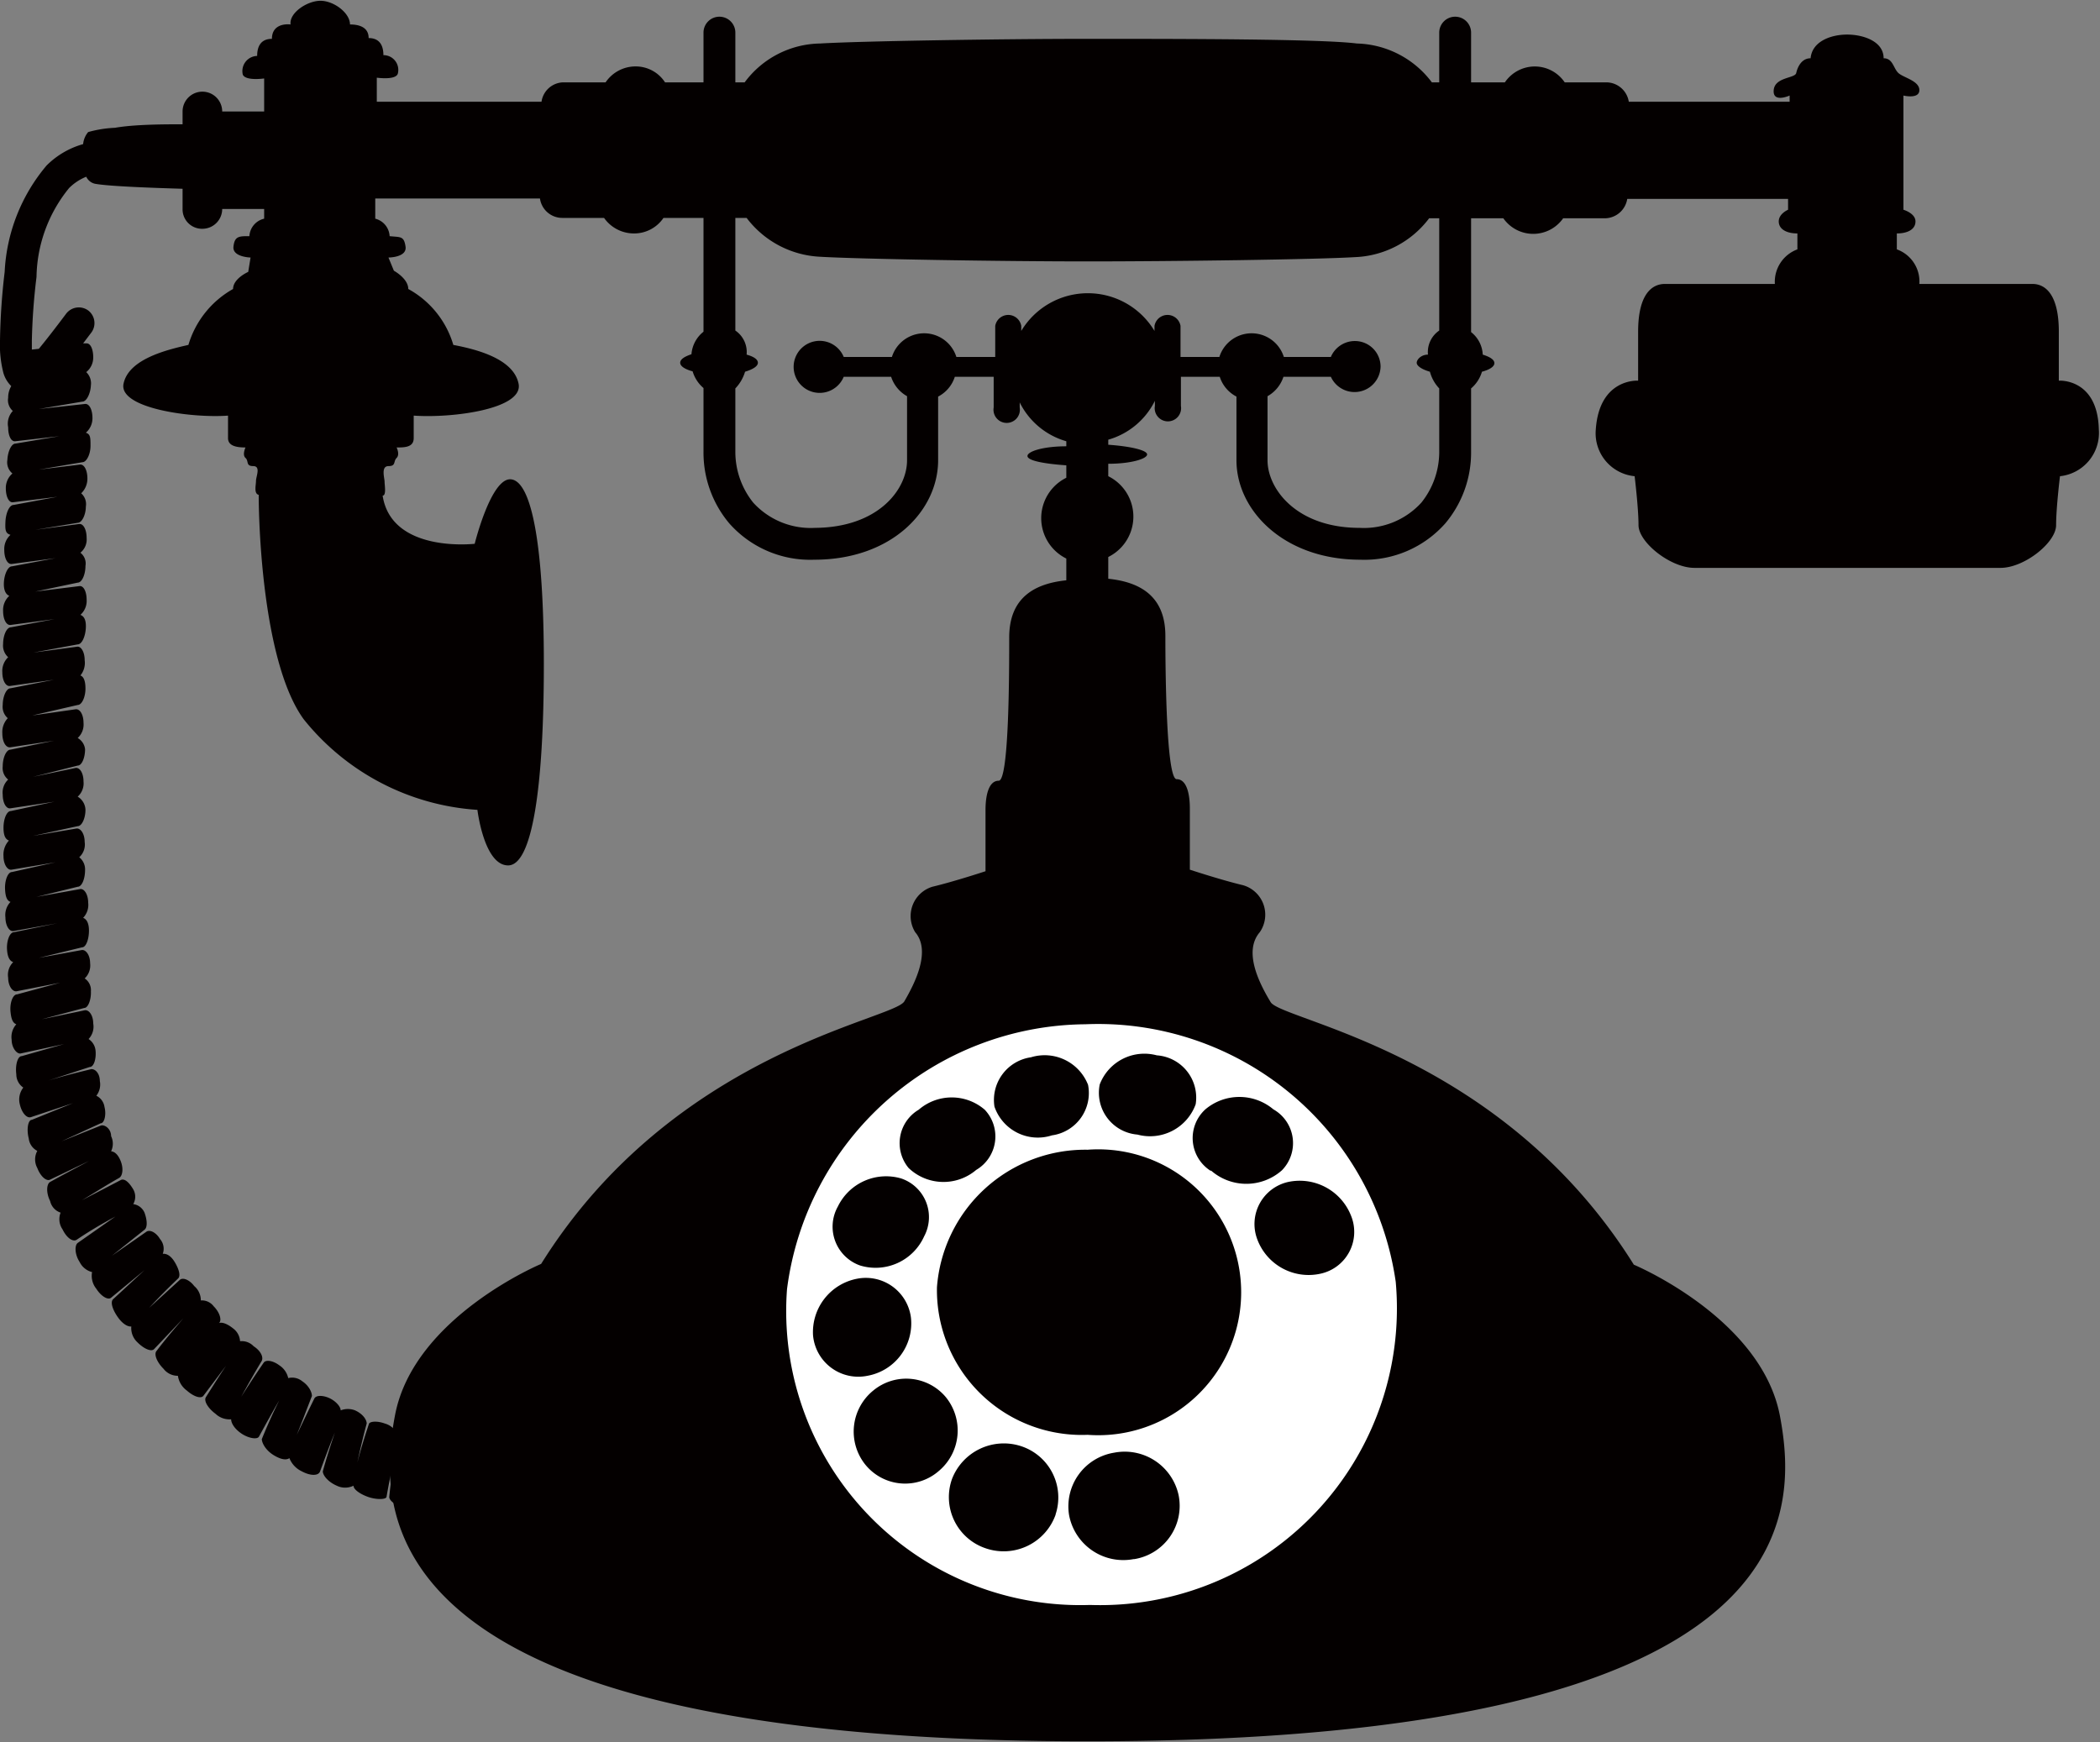 <svg xmlns="http://www.w3.org/2000/svg" viewBox="0 0 54.06 44.85"><rect x="0" y="0" width="54.06" height="44.85" fill="#808080" stroke="none"/><defs><style>.cls-1{fill:#040000;}.cls-2{fill:#221714;}.cls-3{fill:#fff;}</style></defs><title>アセット 5</title><g id="レイヤー_2" data-name="レイヤー 2"><g id="レイヤー_1-2" data-name="レイヤー 1"><path class="cls-1" d="M45.82,36.45c-.48-2.52-3.76-3.89-3.76-3.89C38.65,27.1,33,26.28,32.71,25.8S32,24.5,32.43,24A.79.79,0,0,0,32,22.79c-.55-.13-1.37-.4-1.37-.4V20.81c0-.34-.07-.75-.34-.75S30,17.2,30,16.37c0-1.06-.7-1.39-1.47-1.47v-.56a1.16,1.16,0,0,0,0-2.08v-.32c.59,0,1-.13,1-.24s-.43-.21-1-.25v-.13a1.93,1.93,0,0,0,1.2-1v.13a.34.34,0,1,0,.67,0V9.7h1a.87.87,0,0,0,.43.51v1.64c0,1.29,1.22,2.56,3.19,2.56h0a2.78,2.78,0,0,0,2.19-.94,2.83,2.83,0,0,0,.66-1.83V10a.9.9,0,0,0,.28-.43c.19-.05.32-.13.32-.22s-.11-.16-.3-.22a.78.78,0,0,0-.3-.58V.84a.41.41,0,0,0-.41-.41.41.41,0,0,0-.41.41V8.51a.67.67,0,0,0-.29.62c-.18,0-.29.13-.29.21s.13.17.34.23a1,1,0,0,0,.24.43v1.64a2.09,2.09,0,0,1-.46,1.3,2,2,0,0,1-1.59.65c-1.62,0-2.37-1-2.37-1.74V10.2a.89.89,0,0,0,.41-.5h1.22a.67.67,0,0,0,1.28-.26.66.66,0,0,0-.66-.66.67.67,0,0,0-.62.41H33.05a.87.87,0,0,0-1.66,0h-1v-.8a.34.34,0,0,0-.67,0v.13a2,2,0,0,0-3.43,0V8.39a.34.34,0,0,0-.67,0v.8h-1a.87.87,0,0,0-1.66,0H21.72a.67.67,0,1,0,0,.51h1.22a.89.89,0,0,0,.41.5v1.65c0,.76-.75,1.73-2.37,1.74a2,2,0,0,1-1.59-.65,2.09,2.09,0,0,1-.46-1.3V10a1.06,1.06,0,0,0,.25-.43c.2-.06.33-.14.33-.23s-.11-.16-.29-.21a.67.67,0,0,0-.29-.62V.84a.41.41,0,0,0-.41-.41.41.41,0,0,0-.41.41v7.7a.82.82,0,0,0-.31.58c-.18.06-.29.13-.29.22s.13.17.32.22a.9.9,0,0,0,.28.43v1.65a2.83,2.83,0,0,0,.66,1.83,2.78,2.78,0,0,0,2.19.94h0c2,0,3.19-1.27,3.19-2.56V10.21a.87.87,0,0,0,.43-.51h1v.79a.34.34,0,1,0,.67,0v-.13a1.93,1.93,0,0,0,1.2,1v.13c-.59,0-1,.13-1,.25s.43.2,1,.24v.32a1.16,1.16,0,0,0,0,2.08v.56c-.77.08-1.47.41-1.47,1.47,0,.83,0,3.69-.27,3.69s-.34.41-.34.75v1.58s-.82.27-1.37.4A.79.79,0,0,0,23.56,24c.41.48,0,1.3-.28,1.78s-5.94,1.3-9.35,6.76c0,0-3.28,1.37-3.76,3.89s-.68,8.4,17.83,8.4S46.3,39,45.82,36.45Z"/><path class="cls-2" d="M13.64,17.77c0,2.14-.14,3.86-.31,3.86s-.3-1.72-.3-3.86.13-3.85.3-3.85S13.64,15.64,13.64,17.77Z"/><path class="cls-1" d="M6.8,5.11v.52a.49.49,0,0,0-.38.45c-.27,0-.38,0-.41.27s.44.28.44.28L6.39,7S6,7.17,6,7.44A2.45,2.45,0,0,0,4.85,8.88c-.58.13-1.54.37-1.67,1s1.74.89,2.69.82v.58c0,.21.24.24.45.24,0,0-.09.19,0,.27s0,.21.2.21.07.27.07.38-.06.33.07.36c0,.92.13,4.37,1.16,5.78a6.25,6.25,0,0,0,4.47,2.33s.17,1.43.79,1.43.92-2,.92-5.19-.34-4.71-.85-4.75S12.22,14,12.22,14s-2.14.25-2.37-1.24c.1,0,.05-.27.05-.36S9.8,12,10,12s.12-.12.21-.21,0-.27,0-.27c.2,0,.44,0,.44-.24v-.58c1,.07,2.83-.17,2.7-.82s-1.1-.89-1.68-1a2.42,2.42,0,0,0-1.16-1.44c0-.27-.37-.47-.37-.47L10,6.63s.48,0,.44-.28-.13-.24-.41-.27a.49.49,0,0,0-.37-.45V5.11h4.24a.58.58,0,0,0,.57.5h1.08a.94.94,0,0,0,.77.4.91.91,0,0,0,.76-.4h2.14a2.52,2.52,0,0,0,1.89,1c1,.06,4.65.12,6.88.12s5.91-.05,6.89-.11a2.51,2.51,0,0,0,1.91-1h1.91a.94.94,0,0,0,1.54,0h1.07a.59.59,0,0,0,.58-.5h4.14V5.4s-.24.1-.24.3.2.31.48.31l0,.41a.89.89,0,0,0-.58.89H42.86c-.34,0-.69.27-.69,1.23s0,1.26,0,1.26-1-.07-1.09,1.26a1.11,1.11,0,0,0,1,1.2s.1.82.1,1.26.82,1.1,1.44,1.1H51.5c.61,0,1.43-.65,1.43-1.1s.1-1.26.1-1.26a1.12,1.12,0,0,0,1-1.2C54,9.73,53,9.8,53,9.8s0-.31,0-1.26-.34-1.23-.68-1.23H49.41a.88.88,0,0,0-.58-.89l0-.41c.27,0,.48-.1.48-.31S49,5.4,49,5.4V2.46s.41.1.41-.14S49,2,48.87,1.88s-.14-.38-.38-.38c0-.44-.53-.61-.94-.61s-.9.17-.94.61c-.24,0-.34.24-.37.38s-.55.1-.58.44.41.14.41.14v.16H41.93a.59.59,0,0,0-.58-.5H40.28a.93.93,0,0,0-1.54,0H36.86a2.49,2.49,0,0,0-1.93-1C34,1,30.27,1,28,1s-5.92.06-6.89.12a2.46,2.46,0,0,0-1.94,1H17.12a.9.9,0,0,0-.76-.41.93.93,0,0,0-.77.41H14.51a.58.58,0,0,0-.57.5H9.7V2s.48.07.54-.1a.38.38,0,0,0-.37-.48c0-.21-.07-.44-.38-.44,0-.31-.3-.35-.48-.35,0-.3-.42-.61-.76-.61s-.81.31-.77.61C7.31.61,7,.65,7,1c-.31,0-.38.23-.38.44a.39.39,0,0,0-.37.48c.07.17.55.1.55.1V5.11Z"/><path class="cls-1" d="M11.7,37.31c0-.11-.12-.18-.32-.23s-.35,0-.36.12c0,.35-.08.71-.1,1.07,0-.36,0-.72,0-1.08,0-.1-.15-.23-.34-.28a.47.47,0,0,0-.36,0,.49.49,0,0,0-.31-.26c-.19-.07-.37-.06-.41,0-.11.33-.21.65-.3,1,.07-.33.15-.67.24-1,0-.1-.1-.25-.3-.34a.51.51,0,0,0-.37,0c0-.09-.11-.22-.26-.3s-.37-.11-.42,0c-.15.3-.3.62-.45.93.13-.32.25-.64.39-1,0-.09-.07-.26-.25-.38a.41.41,0,0,0-.36-.08.53.53,0,0,0-.23-.33c-.16-.12-.34-.15-.4-.07-.2.29-.39.58-.58.88.17-.31.34-.61.52-.91.06-.09,0-.26-.2-.39a.42.42,0,0,0-.35-.13A.44.44,0,0,0,6,34.2c-.16-.13-.33-.19-.4-.11L5,34.9c.21-.28.42-.57.65-.85.06-.08,0-.27-.15-.42a.38.38,0,0,0-.33-.15A.48.48,0,0,0,5,33.11c-.12-.16-.29-.23-.37-.16l-.79.72c.24-.26.49-.51.75-.76.07-.08,0-.27-.1-.43s-.21-.21-.3-.2a.38.38,0,0,0-.07-.38c-.1-.17-.26-.25-.35-.19l-.89.62.84-.67c.08-.06.07-.25,0-.44A.37.37,0,0,0,3.43,31a.38.38,0,0,0,0-.38c-.1-.17-.22-.29-.32-.24l-1,.52c.32-.19.63-.39.95-.57.1-.05.12-.25.05-.43s-.16-.25-.25-.26a.45.45,0,0,0,0-.39c0-.19-.17-.31-.27-.27l-1,.4,1-.46c.1,0,.15-.23.1-.42a.38.38,0,0,0-.21-.29.47.47,0,0,0,.09-.38c0-.2-.13-.33-.24-.3-.37.09-.73.18-1.09.29l1.07-.35c.11,0,.17-.22.15-.42a.4.4,0,0,0-.18-.3.46.46,0,0,0,.12-.4c0-.21-.11-.36-.22-.34l-1.1.23,1.09-.29c.1,0,.18-.22.17-.43a.36.36,0,0,0-.16-.33.46.46,0,0,0,.14-.39c0-.21-.11-.36-.22-.34L1,24.66l1.11-.27c.11,0,.18-.22.18-.43s-.07-.3-.15-.33a.48.48,0,0,0,.13-.39c0-.21-.1-.37-.21-.35l-1.12.2L2,22.83c.11,0,.19-.21.19-.43a.4.4,0,0,0-.15-.33.44.44,0,0,0,.14-.39c0-.21-.1-.36-.21-.35l-1.12.19L2,21.27c.11,0,.2-.21.2-.42A.41.41,0,0,0,2,20.51a.46.46,0,0,0,.15-.39c0-.21-.09-.36-.2-.35L.85,20,2,19.71c.11,0,.19-.21.19-.42A.38.38,0,0,0,2,19a.47.47,0,0,0,.15-.39c0-.21-.09-.36-.2-.35l-1.12.16L2,18.15c.11,0,.2-.21.2-.42s-.05-.31-.13-.34A.51.51,0,0,0,2.18,17c0-.21-.09-.37-.2-.35L.86,16.8,2,16.59c.11,0,.2-.21.21-.43s-.06-.3-.14-.33a.48.48,0,0,0,.16-.39c0-.21-.08-.37-.19-.35l-1.13.14L2,15c.11,0,.2-.21.2-.43a.35.35,0,0,0-.13-.34.44.44,0,0,0,.16-.38c0-.21-.08-.37-.19-.36l-1.13.15L2,13.46c.11,0,.21-.21.21-.42a.37.37,0,0,0-.12-.34.52.52,0,0,0,.16-.38c0-.21-.08-.37-.19-.36L1,12.09l1.12-.19c.11,0,.21-.21.21-.42s0-.3-.12-.34a.49.49,0,0,0,.17-.38c0-.21-.08-.37-.19-.36L1,10.53l1.12-.19c.11,0,.21-.21.22-.42a.4.4,0,0,0-.12-.34A.48.48,0,0,0,2.4,9.2c0-.21-.07-.37-.18-.36H2.14l.22-.29A.41.41,0,0,0,2.28,8a.41.41,0,0,0-.58.08c-.27.36-.51.67-.7.9L.82,9V8.77A16,16,0,0,1,.94,7.13a3.71,3.71,0,0,1,.84-2.29,1.33,1.33,0,0,1,.44-.29.33.33,0,0,0,.22.18c.37.07,1.59.11,2.26.13v.52a.5.5,0,0,0,.51.51.51.51,0,0,0,.51-.51H8.21V2.87H5.72v0a.51.51,0,0,0-.51-.51.51.51,0,0,0-.51.51V3.2c-.44,0-1.23,0-1.74.09a3,3,0,0,0-.69.11.56.56,0,0,0-.13.31,2.16,2.16,0,0,0-.94.55A4.59,4.59,0,0,0,.12,7,16.87,16.87,0,0,0,0,8.77a2.87,2.87,0,0,0,.09.84.77.77,0,0,0,.2.33l0,0a.58.58,0,0,0-.08.3.37.37,0,0,0,.12.34A.48.48,0,0,0,.21,11c0,.21.07.37.18.36l1.14-.13L.4,11.42c-.11,0-.2.21-.21.42a.37.37,0,0,0,.13.35.49.49,0,0,0-.17.38c0,.22.08.38.19.36l1.14-.14L.35,13c-.11,0-.2.21-.21.43s0,.3.13.34a.49.49,0,0,0-.16.39c0,.21.08.37.19.36l1.13-.15-1.12.21c-.11,0-.2.21-.21.42s.06.31.14.34a.49.49,0,0,0-.16.39c0,.21.08.37.19.36l1.13-.15-1.12.21c-.11,0-.2.21-.2.43a.4.4,0,0,0,.13.34.49.49,0,0,0-.15.39c0,.21.09.37.2.35l1.13-.16-1.12.22c-.11,0-.2.22-.2.43a.39.39,0,0,0,.13.34.52.52,0,0,0-.14.39c0,.22.09.37.2.36l1.13-.17-1.12.23c-.11,0-.2.21-.2.43a.38.38,0,0,0,.14.34.46.46,0,0,0-.14.39c0,.21.09.37.2.35l1.13-.17-1.12.24c-.11,0-.19.21-.19.43s.06.3.14.33a.53.53,0,0,0-.14.4c0,.21.1.37.21.35l1.13-.19-1.12.25c-.11,0-.19.22-.18.44s.06.3.14.33a.49.49,0,0,0-.13.4c0,.21.1.37.21.35l1.12-.2L.36,24c-.11,0-.19.22-.18.43s.07.31.16.34a.46.46,0,0,0-.13.4c0,.21.11.37.22.35l1.12-.22L.44,25.6c-.11,0-.19.22-.17.44s.07.3.15.33a.49.49,0,0,0-.12.4c0,.21.14.38.24.35l1.11-.24-1.09.31c-.11,0-.17.24-.14.47A.41.41,0,0,0,.6,28a.5.5,0,0,0-.09.43c.05.22.18.37.29.33l1.08-.36-1.06.43c-.1,0-.14.25-.08.48a.41.41,0,0,0,.22.32.46.46,0,0,0,0,.44c.08.21.23.35.33.3l1-.48c-.33.18-.66.35-1,.54-.09.05-.11.27,0,.49a.41.41,0,0,0,.27.3.46.46,0,0,0,.05.43c.1.21.26.33.36.27.31-.21.63-.4,1-.6L2,32c-.08.06-.08.29.05.49a.49.49,0,0,0,.32.26.53.53,0,0,0,.11.43c.12.19.3.3.38.23l.86-.71-.81.75c-.08.08,0,.29.13.47s.26.24.34.23a.5.5,0,0,0,.16.41c.17.17.36.25.43.17l.75-.79c-.24.28-.47.55-.69.84-.07.08,0,.28.18.46a.46.46,0,0,0,.37.18.57.57,0,0,0,.23.38c.18.16.37.22.43.13l.58-.77c-.18.27-.35.54-.52.81-.06.1.06.29.25.43a.52.52,0,0,0,.4.14c0,.1.09.25.27.37s.41.16.45.07c.17-.31.34-.62.52-.93q-.24.48-.45,1c0,.09.09.28.3.41s.34.13.41.08a.63.63,0,0,0,.32.34c.22.12.43.12.47,0,.12-.33.24-.65.38-1-.11.33-.22.67-.31,1,0,.1.13.27.36.37a.49.49,0,0,0,.43,0c0,.1.18.22.38.29s.45.07.47,0c.06-.35.13-.69.2-1-.05.34-.1.69-.13,1,0,.1.19.24.45.31a.56.56,0,0,0,.45,0,.66.66,0,0,0,.49.21c.31,0,.53,0,.51-.14A9.53,9.53,0,0,1,11.7,37.31ZM1.45,9.69h0l.14,0Z"/><path class="cls-3" d="M27.94,26.37a7.81,7.81,0,0,0-7.68,6.82,7.57,7.57,0,0,0,7.8,8.13A7.64,7.64,0,0,0,35.93,33,7.74,7.74,0,0,0,27.94,26.37Zm.37,1.55a1.23,1.23,0,0,1,1.47-.75,1.09,1.09,0,0,1,1,1.26,1.25,1.25,0,0,1-1.5.78A1.08,1.08,0,0,1,28.31,27.92Zm-1.77-.7a1.2,1.2,0,0,1,1.47.71,1.1,1.1,0,0,1-.93,1.3,1.18,1.18,0,0,1-1.48-.74A1.11,1.11,0,0,1,26.54,27.22Zm-2.89,1.35a1.3,1.3,0,0,1,1.7,0,1,1,0,0,1-.22,1.55,1.3,1.3,0,0,1-1.74-.05A1,1,0,0,1,23.65,28.57Zm-2.08,2.49a1.38,1.38,0,0,1,1.63-.72,1.05,1.05,0,0,1,.59,1.49,1.37,1.37,0,0,1-1.65.75A1.06,1.06,0,0,1,21.57,31.06Zm-.64,3.32a1.4,1.4,0,0,1,1.14-1.46,1.17,1.17,0,0,1,1.38,1,1.37,1.37,0,0,1-1.12,1.5A1.17,1.17,0,0,1,20.93,34.38Zm3.25,3.48a1.32,1.32,0,0,1-1.91-.16,1.36,1.36,0,0,1,.21-1.9,1.33,1.33,0,0,1,1.86.16A1.36,1.36,0,0,1,24.18,37.86Zm3,1.12a1.42,1.42,0,0,1-1.81.88,1.39,1.39,0,0,1-.86-1.79,1.43,1.43,0,0,1,1.77-.84A1.39,1.39,0,0,1,27.17,39Zm2,1.16A1.42,1.42,0,0,1,27.52,39a1.4,1.4,0,0,1,1.16-1.6,1.42,1.42,0,0,1,1.66,1.09A1.39,1.39,0,0,1,29.2,40.14ZM28,36.94a3.73,3.73,0,0,1-3.88-3.8A3.83,3.83,0,0,1,28,29.6,3.68,3.68,0,1,1,28,36.94Zm3.16-6.8a1,1,0,0,1-.13-1.58,1.36,1.36,0,0,1,1.75,0A1,1,0,0,1,33,30.13,1.38,1.38,0,0,1,31.18,30.14ZM34,32.79a1.41,1.41,0,0,1-1.64-.9,1.11,1.11,0,0,1,.8-1.46,1.42,1.42,0,0,1,1.62.87A1.1,1.1,0,0,1,34,32.79Z"/></g></g></svg>